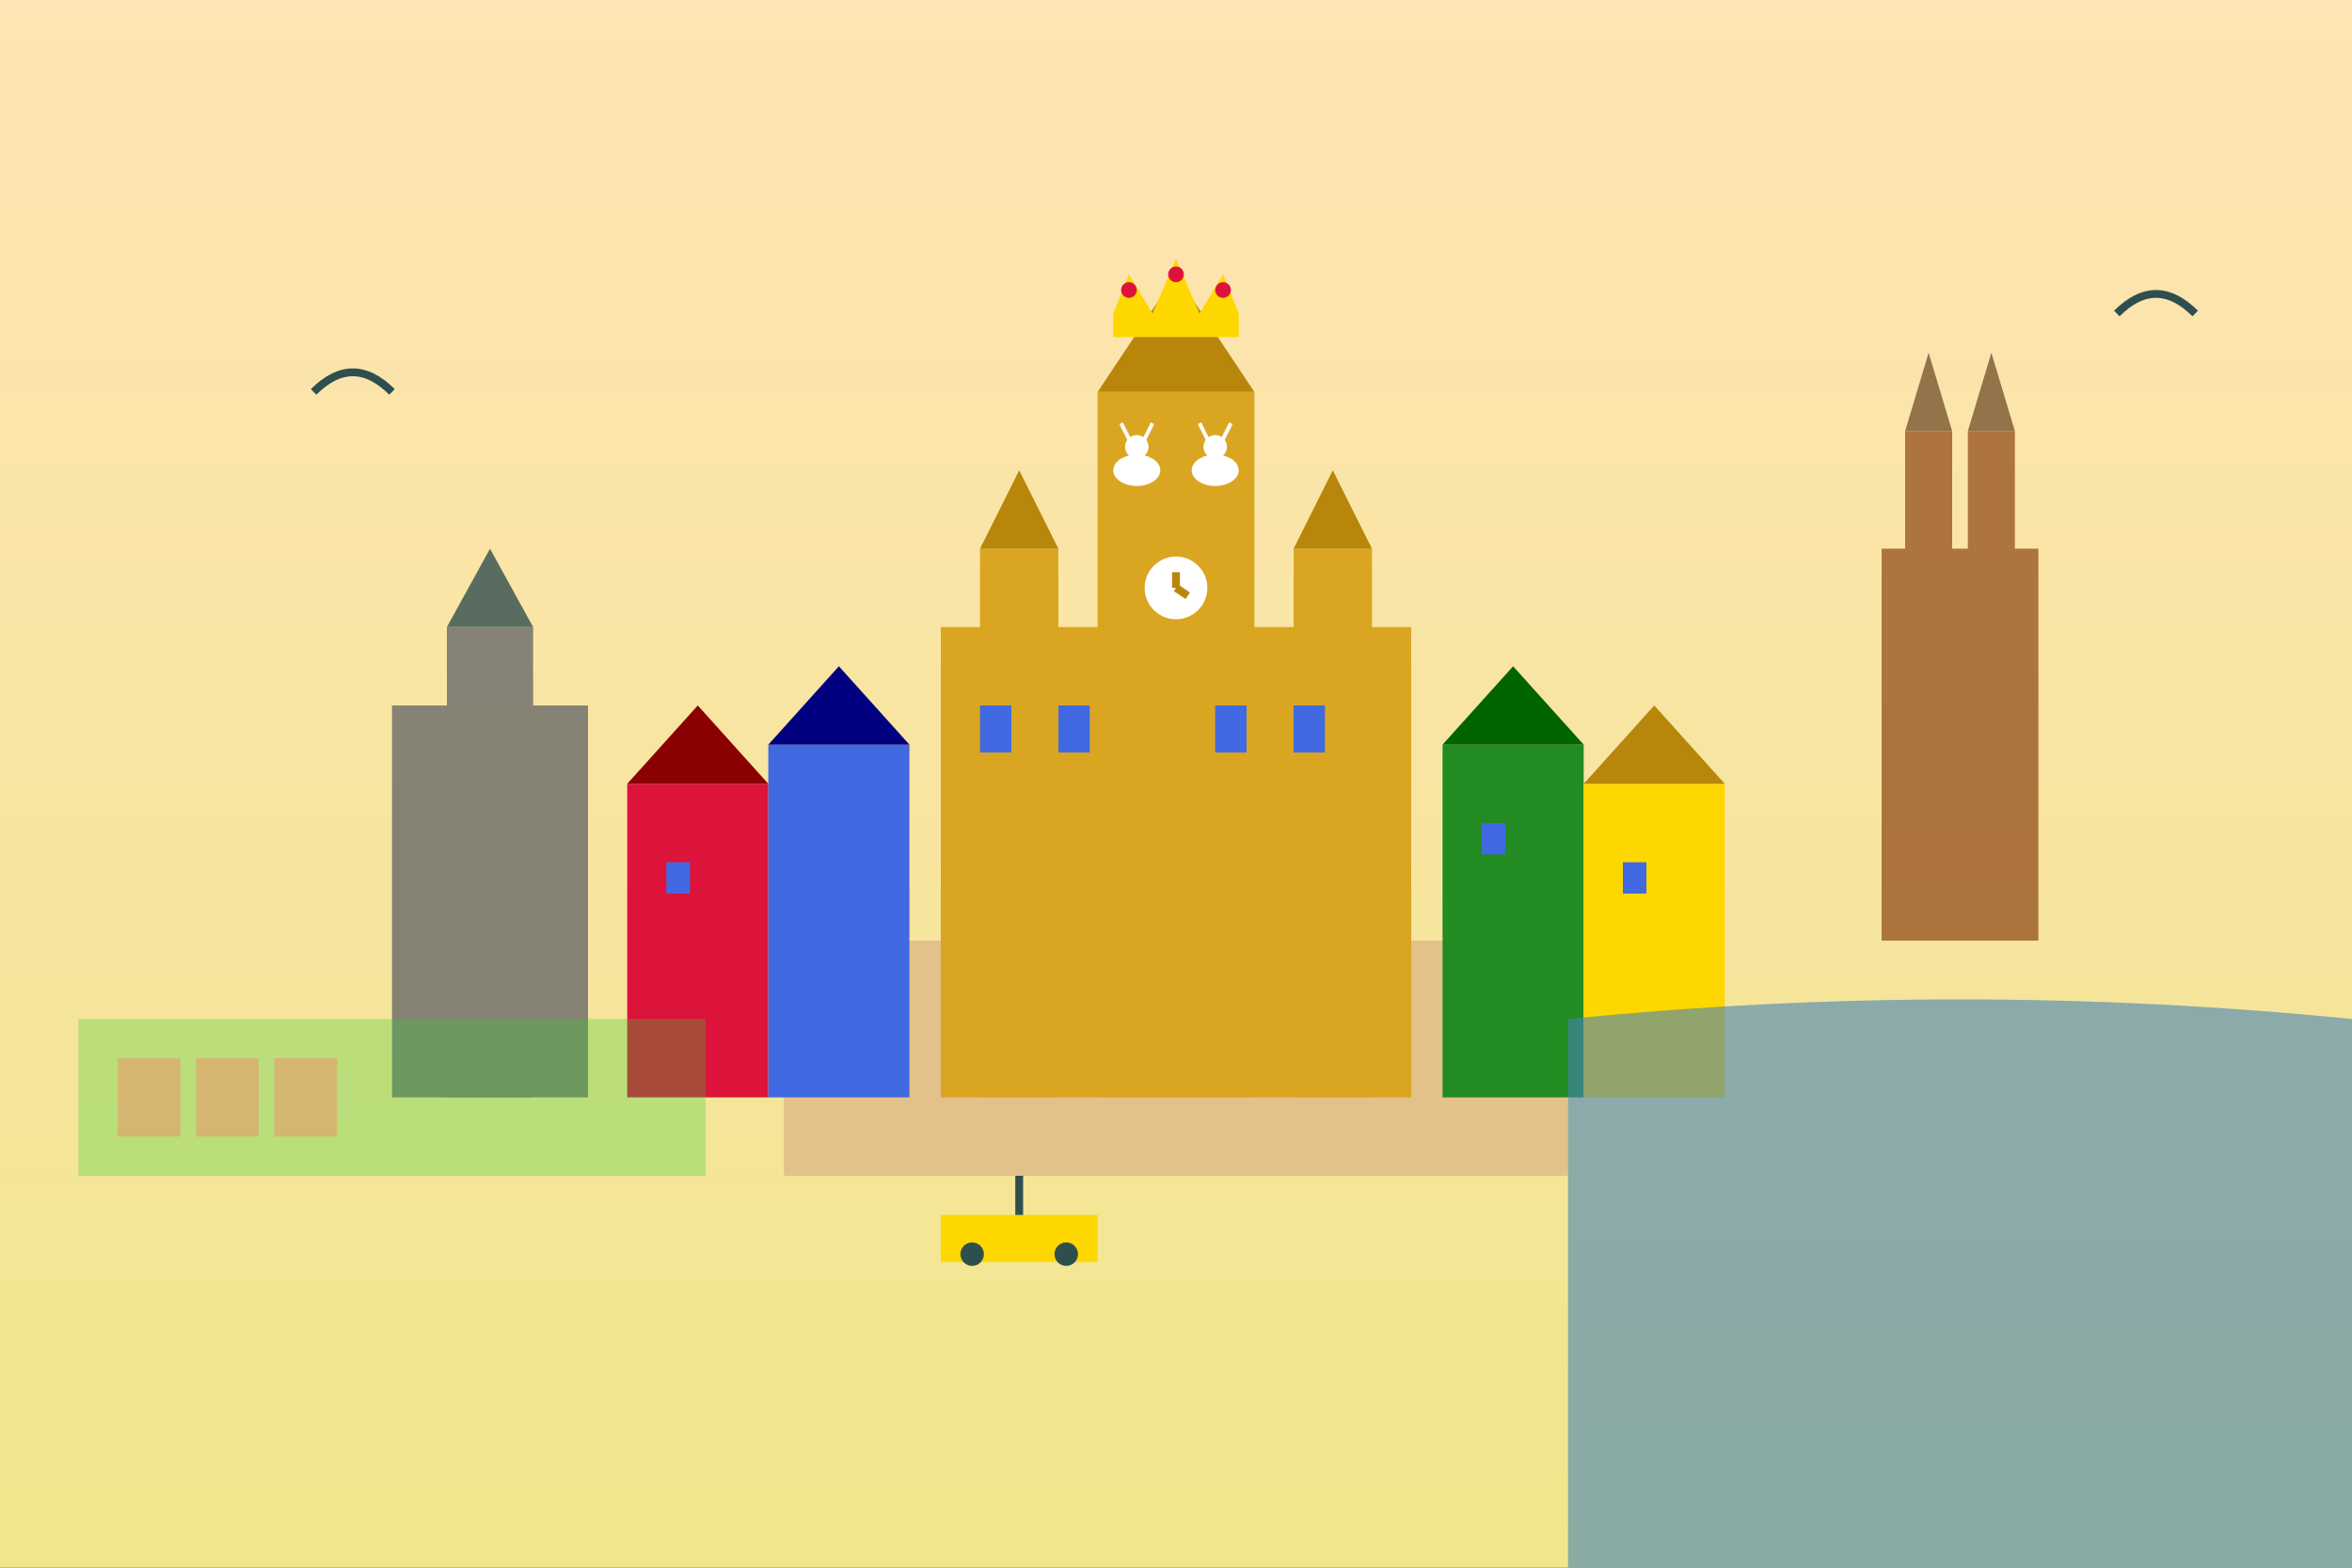 <svg width="300" height="200" viewBox="0 0 300 200" fill="none" xmlns="http://www.w3.org/2000/svg">
    <rect x="0" y="0" width="300" height="200" fill="#333333" stroke="none"/>
    <!-- Poznań - Cradle of Poland -->
    <defs>
        <linearGradient id="poznanSky" x1="0%" y1="0%" x2="0%" y2="100%">
            <stop offset="0%" style="stop-color:#FFE4B5"/>
            <stop offset="100%" style="stop-color:#F0E68C"/>
        </linearGradient>
    </defs>
    
    <!-- Sky -->
    <rect width="300" height="200" fill="url(#poznanSky)"/>
    
    <!-- Old Market Square -->
    <rect x="100" y="120" width="100" height="30" fill="#DEB887" opacity="0.8"/>
    
    <!-- Renaissance Town Hall -->
    <g fill="#DAA520">
        <!-- Main building -->
        <rect x="120" y="80" width="60" height="60"/>
        <!-- Central tower -->
        <rect x="140" y="50" width="20" height="90"/>
        <polygon points="140,50 150,35 160,50" fill="#B8860B"/>
        <!-- Side towers -->
        <rect x="125" y="70" width="10" height="70"/>
        <rect x="165" y="70" width="10" height="70"/>
        <polygon points="125,70 130,60 135,70" fill="#B8860B"/>
        <polygon points="165,70 170,60 175,70" fill="#B8860B"/>
    </g>
    
    <!-- Famous goats on clock -->
    <g fill="white" transform="translate(150,60)">
        <!-- Goat 1 -->
        <ellipse cx="-5" cy="0" rx="3" ry="2"/>
        <circle cx="-5" cy="-3" r="1.5"/>
        <path d="M-6 -4 L-7 -6 M-4 -4 L-3 -6" stroke="white" stroke-width="0.5"/>
        
        <!-- Goat 2 -->
        <ellipse cx="5" cy="0" rx="3" ry="2"/>
        <circle cx="5" cy="-3" r="1.5"/>
        <path d="M4 -4 L3 -6 M6 -4 L7 -6" stroke="white" stroke-width="0.5"/>
    </g>
    
    <!-- Colorful merchant houses around square -->
    <g>
        <!-- House 1 - Red -->
        <rect x="80" y="100" width="18" height="40" fill="#DC143C"/>
        <polygon points="80,100 89,90 98,100" fill="#8B0000"/>
        
        <!-- House 2 - Blue -->
        <rect x="98" y="95" width="18" height="45" fill="#4169E1"/>
        <polygon points="98,95 107,85 116,95" fill="#000080"/>
        
        <!-- House 3 - Green -->
        <rect x="184" y="95" width="18" height="45" fill="#228B22"/>
        <polygon points="184,95 193,85 202,95" fill="#006400"/>
        
        <!-- House 4 - Yellow -->
        <rect x="202" y="100" width="18" height="40" fill="#FFD700"/>
        <polygon points="202,100 211,90 220,100" fill="#B8860B"/>
    </g>
    
    <!-- Cathedral Island (Ostrów Tumski) -->
    <g fill="#8B4513" opacity="0.7" transform="translate(240,70)">
        <!-- Cathedral -->
        <rect width="20" height="50"/>
        <!-- Twin towers -->
        <rect x="3" y="-15" width="6" height="65"/>
        <rect x="11" y="-15" width="6" height="65"/>
        <polygon points="3,-15 6,-25 9,-15" fill="#654321"/>
        <polygon points="11,-15 14,-25 17,-15" fill="#654321"/>
    </g>
    
    <!-- Warta River -->
    <path d="M200 130 Q250 125, 300 130 L300 200 L200 200 Z" fill="#4682B4" opacity="0.6"/>
    
    <!-- Imperial Castle -->
    <g fill="#696969" opacity="0.8">
        <rect x="50" y="90" width="25" height="50"/>
        <rect x="57" y="80" width="11" height="60"/>
        <polygon points="57,80 62.5,70 68,80" fill="#2F4F4F"/>
    </g>
    
    <!-- Windows -->
    <g fill="#4169E1">
        <rect x="125" y="90" width="4" height="6"/>
        <rect x="135" y="90" width="4" height="6"/>
        <rect x="155" y="90" width="4" height="6"/>
        <rect x="165" y="90" width="4" height="6"/>
        <rect x="85" y="110" width="3" height="4"/>
        <rect x="103" y="105" width="3" height="4"/>
        <rect x="189" y="105" width="3" height="4"/>
        <rect x="207" y="110" width="3" height="4"/>
    </g>
    
    <!-- Clock on Town Hall -->
    <circle cx="150" cy="75" r="4" fill="white"/>
    <g stroke="#B8860B" stroke-width="1">
        <line x1="150" y1="73" x2="150" y2="75"/>
        <line x1="150" y1="75" x2="151.5" y2="76"/>
    </g>
    
    <!-- Fair grounds -->
    <g fill="#32CD32" opacity="0.3">
        <rect x="10" y="130" width="80" height="20"/>
        <!-- Trade stalls -->
        <rect x="15" y="135" width="8" height="10" fill="#8B4513"/>
        <rect x="25" y="135" width="8" height="10" fill="#8B4513"/>
        <rect x="35" y="135" width="8" height="10" fill="#8B4513"/>
    </g>
    
    <!-- Tram -->
    <g fill="#FFD700">
        <rect x="120" y="155" width="20" height="6"/>
        <circle cx="124" cy="160" r="1.5" fill="#2F4F4F"/>
        <circle cx="136" cy="160" r="1.5" fill="#2F4F4F"/>
        <line x1="130" y1="150" x2="130" y2="155" stroke="#2F4F4F" stroke-width="1"/>
    </g>
    
    <!-- Polish crown (historical symbol) -->
    <g fill="#FFD700" transform="translate(150,40)">
        <path d="M-8 0 L-6 -5 L-3 0 L0 -7 L3 0 L6 -5 L8 0 L8 3 L-8 3 Z"/>
        <circle cx="-6" cy="-3" r="1" fill="#DC143C"/>
        <circle cx="0" cy="-5" r="1" fill="#DC143C"/>
        <circle cx="6" cy="-3" r="1" fill="#DC143C"/>
    </g>
    
    <!-- Birds -->
    <g stroke="#2F4F4F" stroke-width="1" fill="none">
        <path d="M270 40 Q275 35, 280 40"/>
        <path d="M40 50 Q45 45, 50 50"/>
    </g>
</svg>
